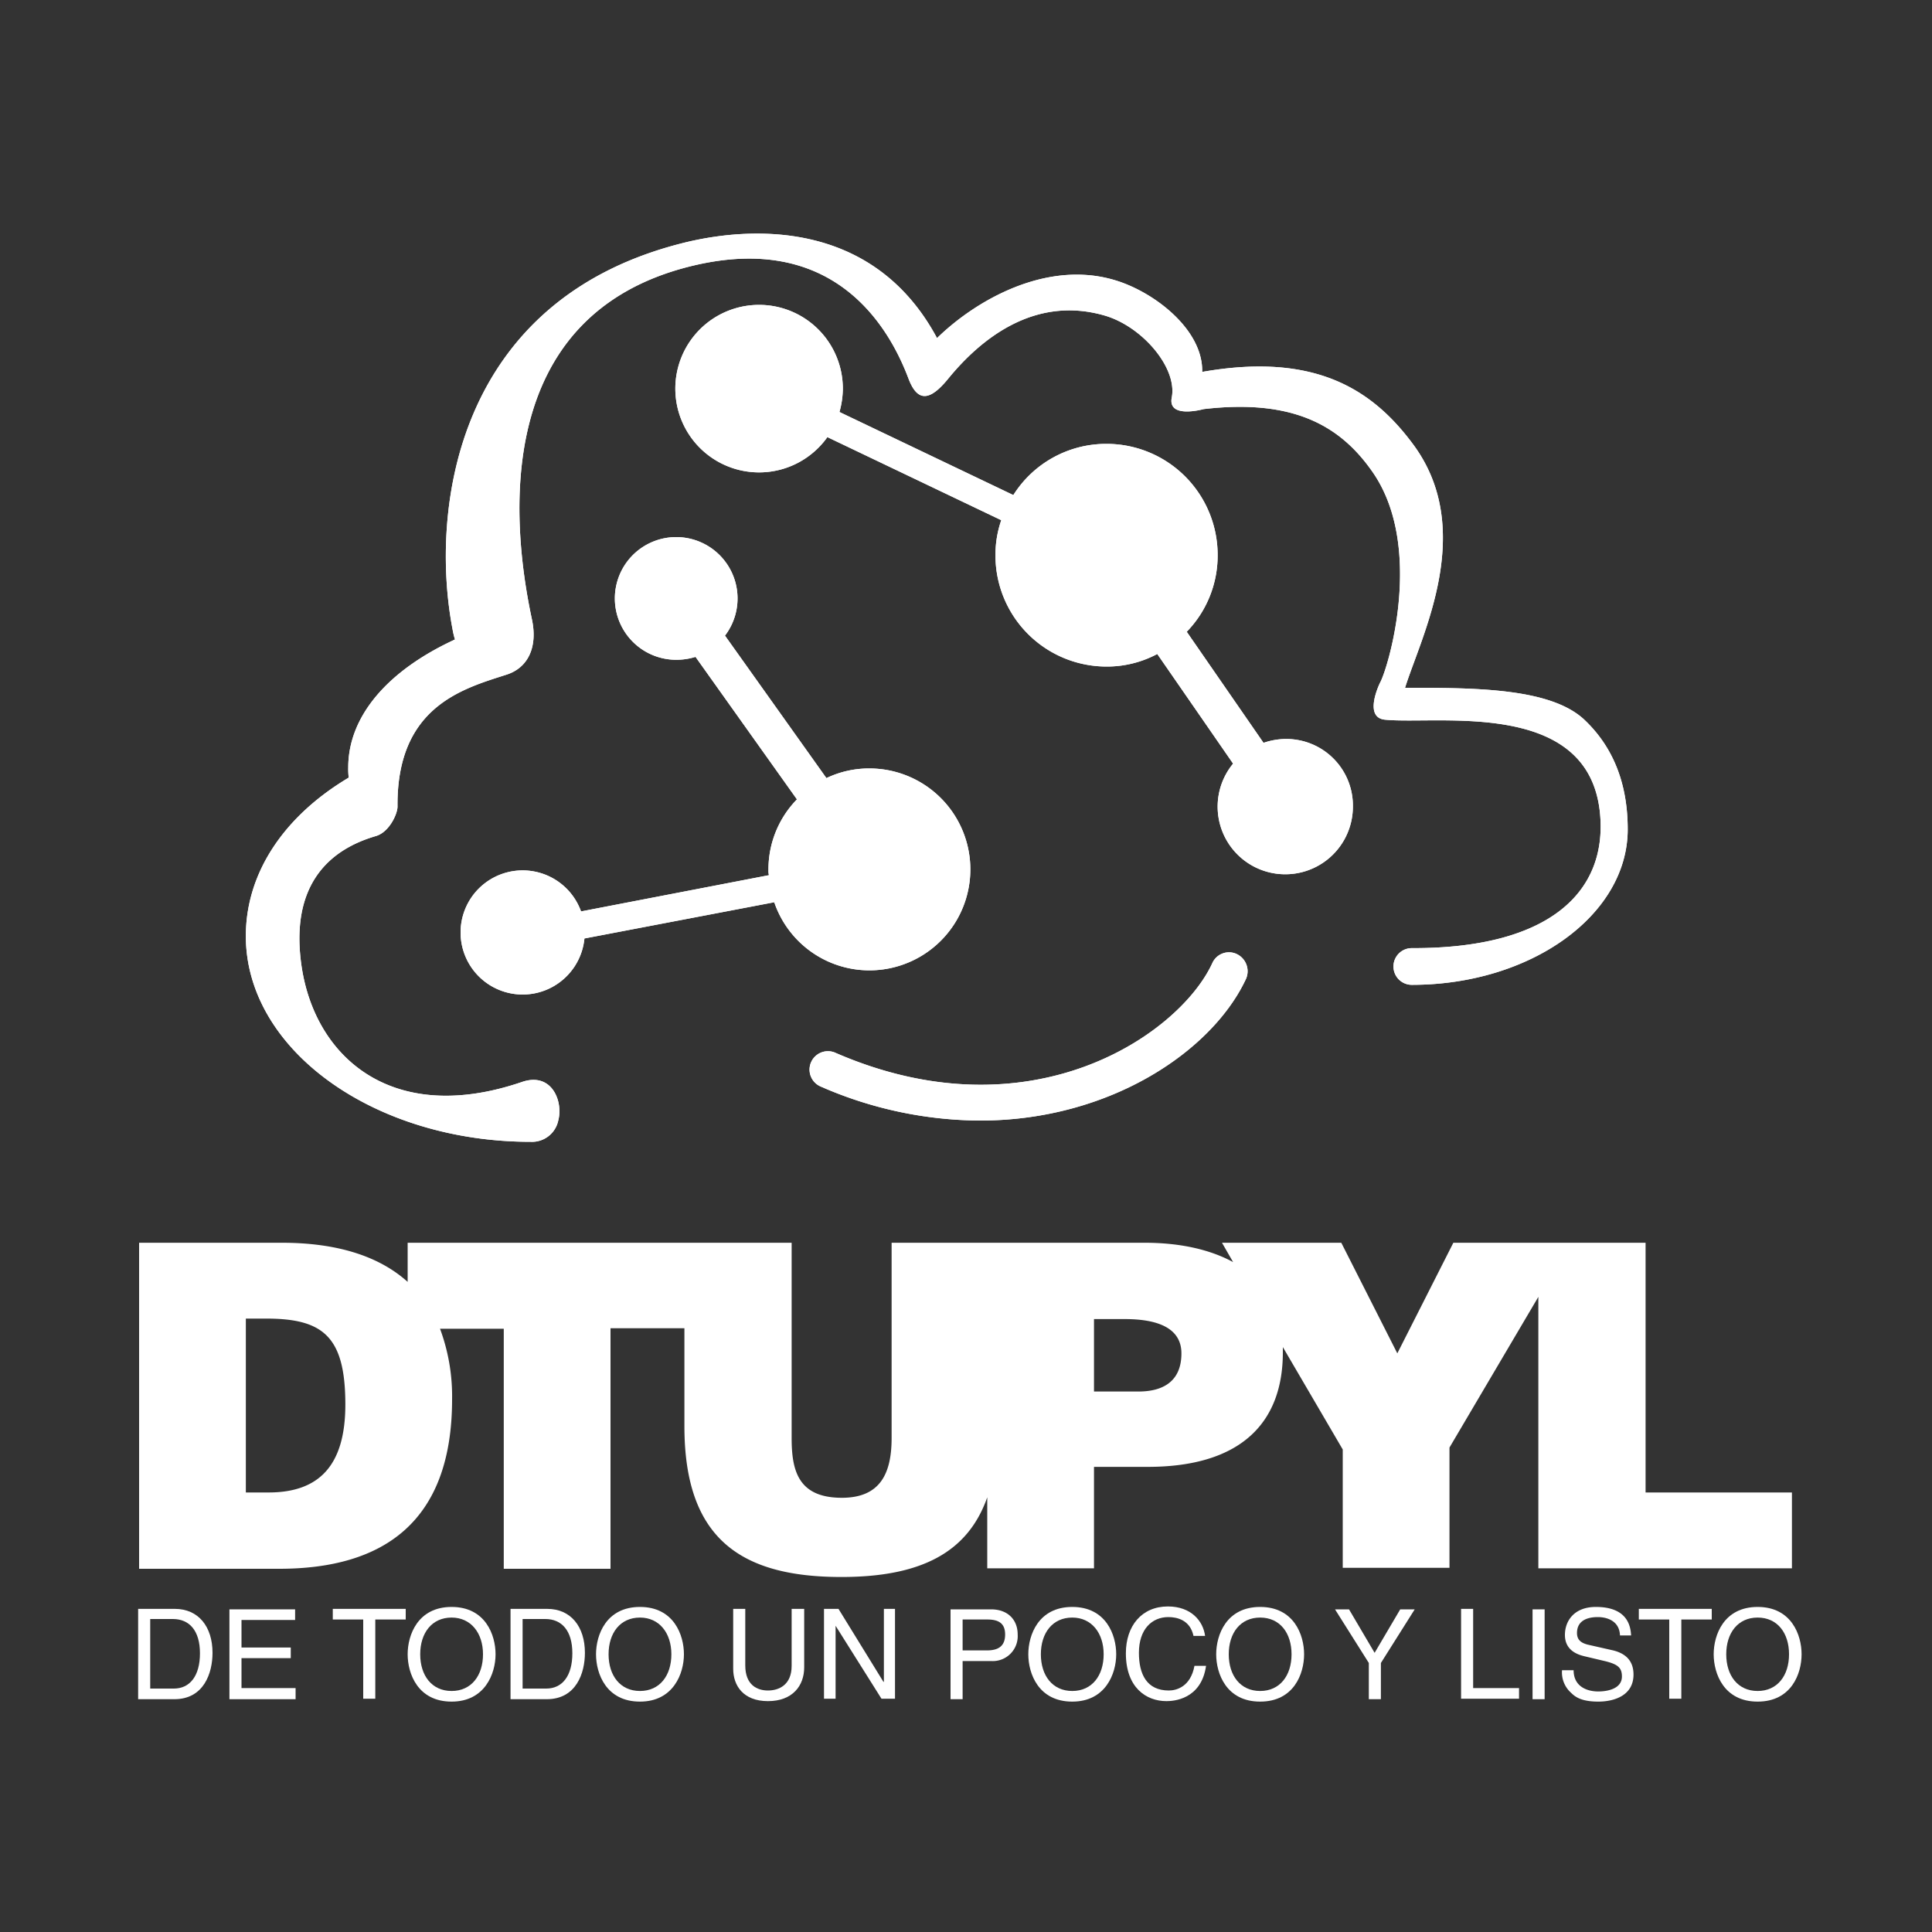<svg id="Capa_1" data-name="Capa 1" xmlns="http://www.w3.org/2000/svg" viewBox="0 0 400 400"><rect x="0" y="0" width="400" height="400" fill="#333333" stroke="none"/><defs><style>.cls-1{fill:#fff;}</style></defs><title>logo-white-dtupyl</title><path class="cls-1" d="M340.7,309V257.3H300.9l-11.6,22.9-11.6-22.9H253l2.3,4c-4.6-2.5-10.7-4-18.3-4H184.6v40.4c0,7.3-2.3,12.4-10.3,12.4-9.1,0-10.4-5.7-10.4-12.4V257.3H84.4v8.1c-6.1-5.5-15-8.1-26-8.1H28.8v67.5h29c21.6,0,35.8-9.7,35.8-35.1a40.16,40.16,0,0,0-2.5-14.6h13.2v49.7h22.1V275h15.3v20.3c0,23.2,11.6,31.2,32.5,31.2,16.5,0,26.2-5.1,30.2-16.5v14.7h22.1v-21h11.1c19.4,0,28-9.2,28-23.7v-1.1L278,300.1v24.5h22.1V299.7l18.4-31.2v56.2H371V309ZM55.6,309H50.9V273h4.2c11.8,0,16.4,3.7,16.4,17.8C71.5,303.6,65.9,309,55.6,309Zm180.1-20.9h-9.2v-15h6.3c4.7,0,11.8.8,11.8,7.1C244.6,286,240.8,288.1,235.7,288.1Z"/><path class="cls-1" d="M327.9,148.9c-7.1-6.5-22.7-6.5-37-6.5,3.3-10.6,14.9-32.7,1.6-50.5-8.4-11.3-20.3-19-43.6-14.9.2-8.8-10-16.6-18.1-19-14-4.2-28.6,4-36.8,12-12.6-23.5-36.4-23.4-51.3-20C94,61.4,89,105.9,93.7,130.3a16,16,0,0,0,.5,2.1c-14.1,6.5-22.1,16-22.1,26.5a14.77,14.77,0,0,0,.1,2.1c-13.6,8.1-21.3,19.9-21.3,32.8,0,23.5,26.5,42.6,59,42.6a5.55,5.55,0,0,0,5.7-4.5c1-3.8-1.3-10-7.5-7.9-26.9,9.2-43-5.1-45.7-24.2s8.6-24.7,15.4-26.7c2.8-.8,4.5-4.6,4.5-6.1-.2-20.7,13.5-24.4,22.5-27.3,4.5-1.4,6.6-5.7,5.3-11.6-4.2-19.7-8.5-63.1,33.4-73.1,28.5-6.8,40.2,11.7,44.6,23.4,1.9,5,4.5,4.6,8.3-.1,6.4-7.8,17.5-17.2,32.2-13,7.8,2.2,15.2,10.8,14,17-.9,4.5,6.6,2.4,6.6,2.4,18.8-2.2,28.5,3.6,35.1,13.2,10.6,15.5,3.1,40.5,1.4,43.5,0,0-3.5,7.1,1,7.6,11.1,1.1,42.6-4.5,44.6,19.8,1.3,15.8-10.4,27.6-39,27.5a3.8,3.8,0,1,0,0,7.6c24.6,0,44.7-14.4,44.7-32.2C337,162.1,333.9,154.5,327.9,148.9Z"/><path class="cls-1" d="M256,197.5a3.77,3.77,0,0,0-5,1.9c-6.8,14.8-37.7,36.2-78.2,18.5a3.81,3.81,0,0,0-3,7,83.05,83.05,0,0,0,33.1,7.1c27,0,48.2-14.5,55.1-29.4A3.94,3.94,0,0,0,256,197.5Z"/><path class="cls-1" d="M180,200.9a20.9,20.9,0,0,0,0-41.8,20.38,20.38,0,0,0-8.9,2l-21-29.5a12.7,12.7,0,1,0-10.1,5,13.36,13.36,0,0,0,4-.6l21,29.5a20.72,20.72,0,0,0-5.9,14.6,3.75,3.75,0,0,0,.1,1.1l-38.9,7.5a12.85,12.85,0,1,0,.7,5.6l39.3-7.5A20.81,20.81,0,0,0,180,200.9Z"/><path class="cls-1" d="M266.2,153a14.35,14.35,0,0,0-4.6.8l-15.9-23a22.62,22.62,0,0,0,6.4-15.9,23,23,0,0,0-23-23,22.73,22.73,0,0,0-19.3,10.6l-36-17.2a18.42,18.42,0,0,0,.7-4.7,17.34,17.34,0,1,0-3.2,9.9l36,17.2a21.92,21.92,0,0,0-1.2,7.3,23,23,0,0,0,23,23,22.07,22.07,0,0,0,10.5-2.6l15.7,22.7a14,14,0,1,0,24.8,9A13.79,13.79,0,0,0,266.2,153Z"/><path class="cls-1" d="M327.9,148.9c-7.1-6.5-22.7-6.5-37-6.5,3.3-10.6,14.9-32.7,1.6-50.5-8.4-11.3-20.3-19-43.6-14.9.2-8.8-10-16.6-18.1-19-14-4.2-28.6,4-36.8,12-12.6-23.5-36.4-23.4-51.3-20C94,61.4,89,105.9,93.7,130.3a16,16,0,0,0,.5,2.1c-14.1,6.5-22.1,16-22.1,26.5a14.77,14.77,0,0,0,.1,2.1c-13.6,8.1-21.3,19.9-21.3,32.8,0,23.5,26.5,42.6,59,42.6a5.55,5.55,0,0,0,5.7-4.5c1-3.8-1.3-10-7.5-7.9-26.9,9.2-43-5.1-45.7-24.2s8.6-24.7,15.4-26.7c2.8-.8,4.5-4.6,4.5-6.1-.2-20.7,13.5-24.4,22.5-27.3,4.5-1.4,6.6-5.7,5.3-11.6-4.2-19.7-8.5-63.1,33.4-73.1,28.5-6.8,40.2,11.7,44.6,23.4,1.9,5,4.5,4.6,8.3-.1,6.4-7.8,17.5-17.2,32.2-13,7.8,2.2,15.2,10.8,14,17-.9,4.5,6.6,2.4,6.6,2.4,18.8-2.2,28.5,3.6,35.1,13.2,10.6,15.5,3.1,40.5,1.4,43.5,0,0-3.5,7.1,1,7.6,11.1,1.1,42.6-4.5,44.6,19.8,1.3,15.8-10.4,27.6-39,27.5a3.8,3.8,0,1,0,0,7.6c24.6,0,44.7-14.4,44.7-32.2C337,162.1,333.9,154.5,327.9,148.9Z"/><path class="cls-1" d="M256,197.5a3.77,3.77,0,0,0-5,1.9c-6.8,14.8-37.7,36.2-78.2,18.5a3.81,3.81,0,0,0-3,7,83.05,83.05,0,0,0,33.1,7.1c27,0,48.2-14.5,55.1-29.4A3.94,3.94,0,0,0,256,197.5Z"/><path class="cls-1" d="M180,200.9a20.9,20.9,0,0,0,0-41.8,20.38,20.38,0,0,0-8.9,2l-21-29.5a12.7,12.7,0,1,0-10.1,5,13.36,13.36,0,0,0,4-.6l21,29.5a20.72,20.72,0,0,0-5.9,14.6,3.75,3.75,0,0,0,.1,1.1l-38.9,7.5a12.85,12.85,0,1,0,.7,5.6l39.3-7.5A20.81,20.81,0,0,0,180,200.9Z"/><path class="cls-1" d="M266.2,153a14.35,14.35,0,0,0-4.6.8l-15.9-23a22.62,22.62,0,0,0,6.4-15.9,23,23,0,0,0-23-23,22.73,22.73,0,0,0-19.3,10.6l-36-17.2a18.42,18.42,0,0,0,.7-4.7,17.34,17.34,0,1,0-3.2,9.9l36,17.2a21.92,21.92,0,0,0-1.2,7.3,23,23,0,0,0,23,23,22.07,22.07,0,0,0,10.5-2.6l15.7,22.7a14,14,0,1,0,24.8,9A13.79,13.79,0,0,0,266.2,153Z"/><path class="cls-1" d="M28.6,333.1h7.6c4.9,0,7.8,3.7,7.8,9.1,0,4.2-1.8,9.6-7.9,9.6H28.6Zm2.6,16.5H36c3.3,0,5.4-2.6,5.4-7.3s-2.2-7.1-5.6-7.1H31.1v14.4Z"/><path class="cls-1" d="M61.3,351.8H47.5V333.2H61.1v2.2H50v5.7H60.2v2.2H50v6.2H61.2v2.3Z"/><path class="cls-1" d="M68.9,333.1H84v2.2H77.7v16.4H75.2V335.3H68.9Z"/><path class="cls-1" d="M93.5,352.3c-7,0-9.1-5.8-9.1-9.8s2.1-9.8,9.1-9.8,9.1,5.8,9.1,9.8S100.4,352.3,93.5,352.3Zm0-17.4c-4.1,0-6.5,3.2-6.5,7.6s2.4,7.6,6.5,7.6,6.5-3.2,6.5-7.6S97.5,334.9,93.5,334.9Z"/><path class="cls-1" d="M105.7,333.1h7.6c4.9,0,7.8,3.7,7.8,9.1,0,4.2-1.8,9.6-7.9,9.6h-7.5Zm2.5,16.5h4.9c3.3,0,5.4-2.6,5.4-7.3s-2.2-7.1-5.6-7.1h-4.7Z"/><path class="cls-1" d="M132.5,352.3c-7,0-9.1-5.8-9.1-9.8s2.1-9.8,9.1-9.8,9.1,5.8,9.1,9.8S139.4,352.3,132.5,352.3Zm0-17.4c-4.1,0-6.5,3.2-6.5,7.6s2.4,7.6,6.5,7.6,6.5-3.2,6.5-7.6S136.5,334.9,132.5,334.9Z"/><path class="cls-1" d="M166.5,333.1v12.1c0,3.8-2.4,7-7.5,7s-7.2-3.2-7.2-6.7V333.1h2.5v11.7c0,4.1,2.5,5.2,4.7,5.2s4.9-1.1,4.9-5.1V333.1Z"/><path class="cls-1" d="M182.9,333.1h2.4v18.6h-2.8L173,336.6h0v15.1h-2.4V333.1h3l9.3,15.1h.1V333.1Z"/><path class="cls-1" d="M199.3,351.8h-2.5V333.2h8.4c3.5,0,5.5,2.2,5.5,5.2a5.17,5.17,0,0,1-5.5,5.5h-5.9Zm0-10.1h5c2.3,0,3.8-.8,3.8-3.3s-1.6-3.1-3.7-3.1h-5.1Z"/><path class="cls-1" d="M222,352.3c-7,0-9.1-5.8-9.1-9.8s2.1-9.8,9.1-9.8,9.1,5.8,9.1,9.8S228.9,352.3,222,352.3Zm0-17.4c-4.1,0-6.5,3.2-6.5,7.6s2.4,7.6,6.5,7.6,6.5-3.2,6.5-7.6S226,334.9,222,334.9Z"/><path class="cls-1" d="M247.1,338.7c-.7-3.3-3.4-3.9-5.2-3.9-3.4,0-6.1,2.5-6.1,7.4,0,4.4,1.6,7.8,6.2,7.8,1.6,0,4.5-.8,5.3-5.1h2.4c-1,7-6.8,7.3-8.2,7.3-4.2,0-8.4-2.8-8.4-9.9,0-5.7,3.3-9.7,8.7-9.7,4.8,0,7.3,3,7.7,6.1Z"/><path class="cls-1" d="M260.9,352.3c-7,0-9.1-5.8-9.1-9.8s2.1-9.8,9.1-9.8,9.1,5.8,9.1,9.8S267.9,352.3,260.9,352.3Zm0-17.4c-4.1,0-6.5,3.2-6.5,7.6s2.4,7.6,6.5,7.6,6.5-3.2,6.5-7.6S265,334.9,260.9,334.9Z"/><path class="cls-1" d="M285.9,351.8h-2.5v-7.5l-7-11.1h2.9l5.3,9,5.3-9h3l-7,11.1v7.5Z"/><path class="cls-1" d="M305,349.5h9.5v2.2h-12V333.1H305Z"/><path class="cls-1" d="M319.8,351.8h-2.5V333.2h2.5Z"/><path class="cls-1" d="M335.4,338.6c-.1-2.9-2.5-3.8-4.6-3.8-1.6,0-4.3.4-4.3,3.3,0,1.6,1.1,2.1,2.2,2.4l5.3,1.2c2.4.6,4.2,2,4.2,5,0,4.4-4.1,5.6-7.3,5.6-3.5,0-4.8-1-5.6-1.8a5.66,5.66,0,0,1-1.9-4.7h2.4c0,3.4,2.8,4.4,5.1,4.4,1.8,0,4.9-.5,4.9-3.1,0-1.9-.9-2.6-4-3.3l-3.8-.9c-1.2-.3-4-1.1-4-4.4,0-2.9,1.9-5.8,6.4-5.8,6.5,0,7.2,3.9,7.3,5.9Z"/><path class="cls-1" d="M339.3,333.1h15.1v2.2h-6.3v16.4h-2.5V335.3h-6.3v-2.2Z"/><path class="cls-1" d="M363.9,352.3c-7,0-9.1-5.8-9.1-9.8s2.1-9.8,9.1-9.8,9.1,5.8,9.1,9.8S370.9,352.3,363.9,352.3Zm0-17.4c-4.1,0-6.5,3.2-6.5,7.6s2.4,7.6,6.5,7.6,6.5-3.2,6.5-7.6S368,334.9,363.9,334.9Z"/></svg>